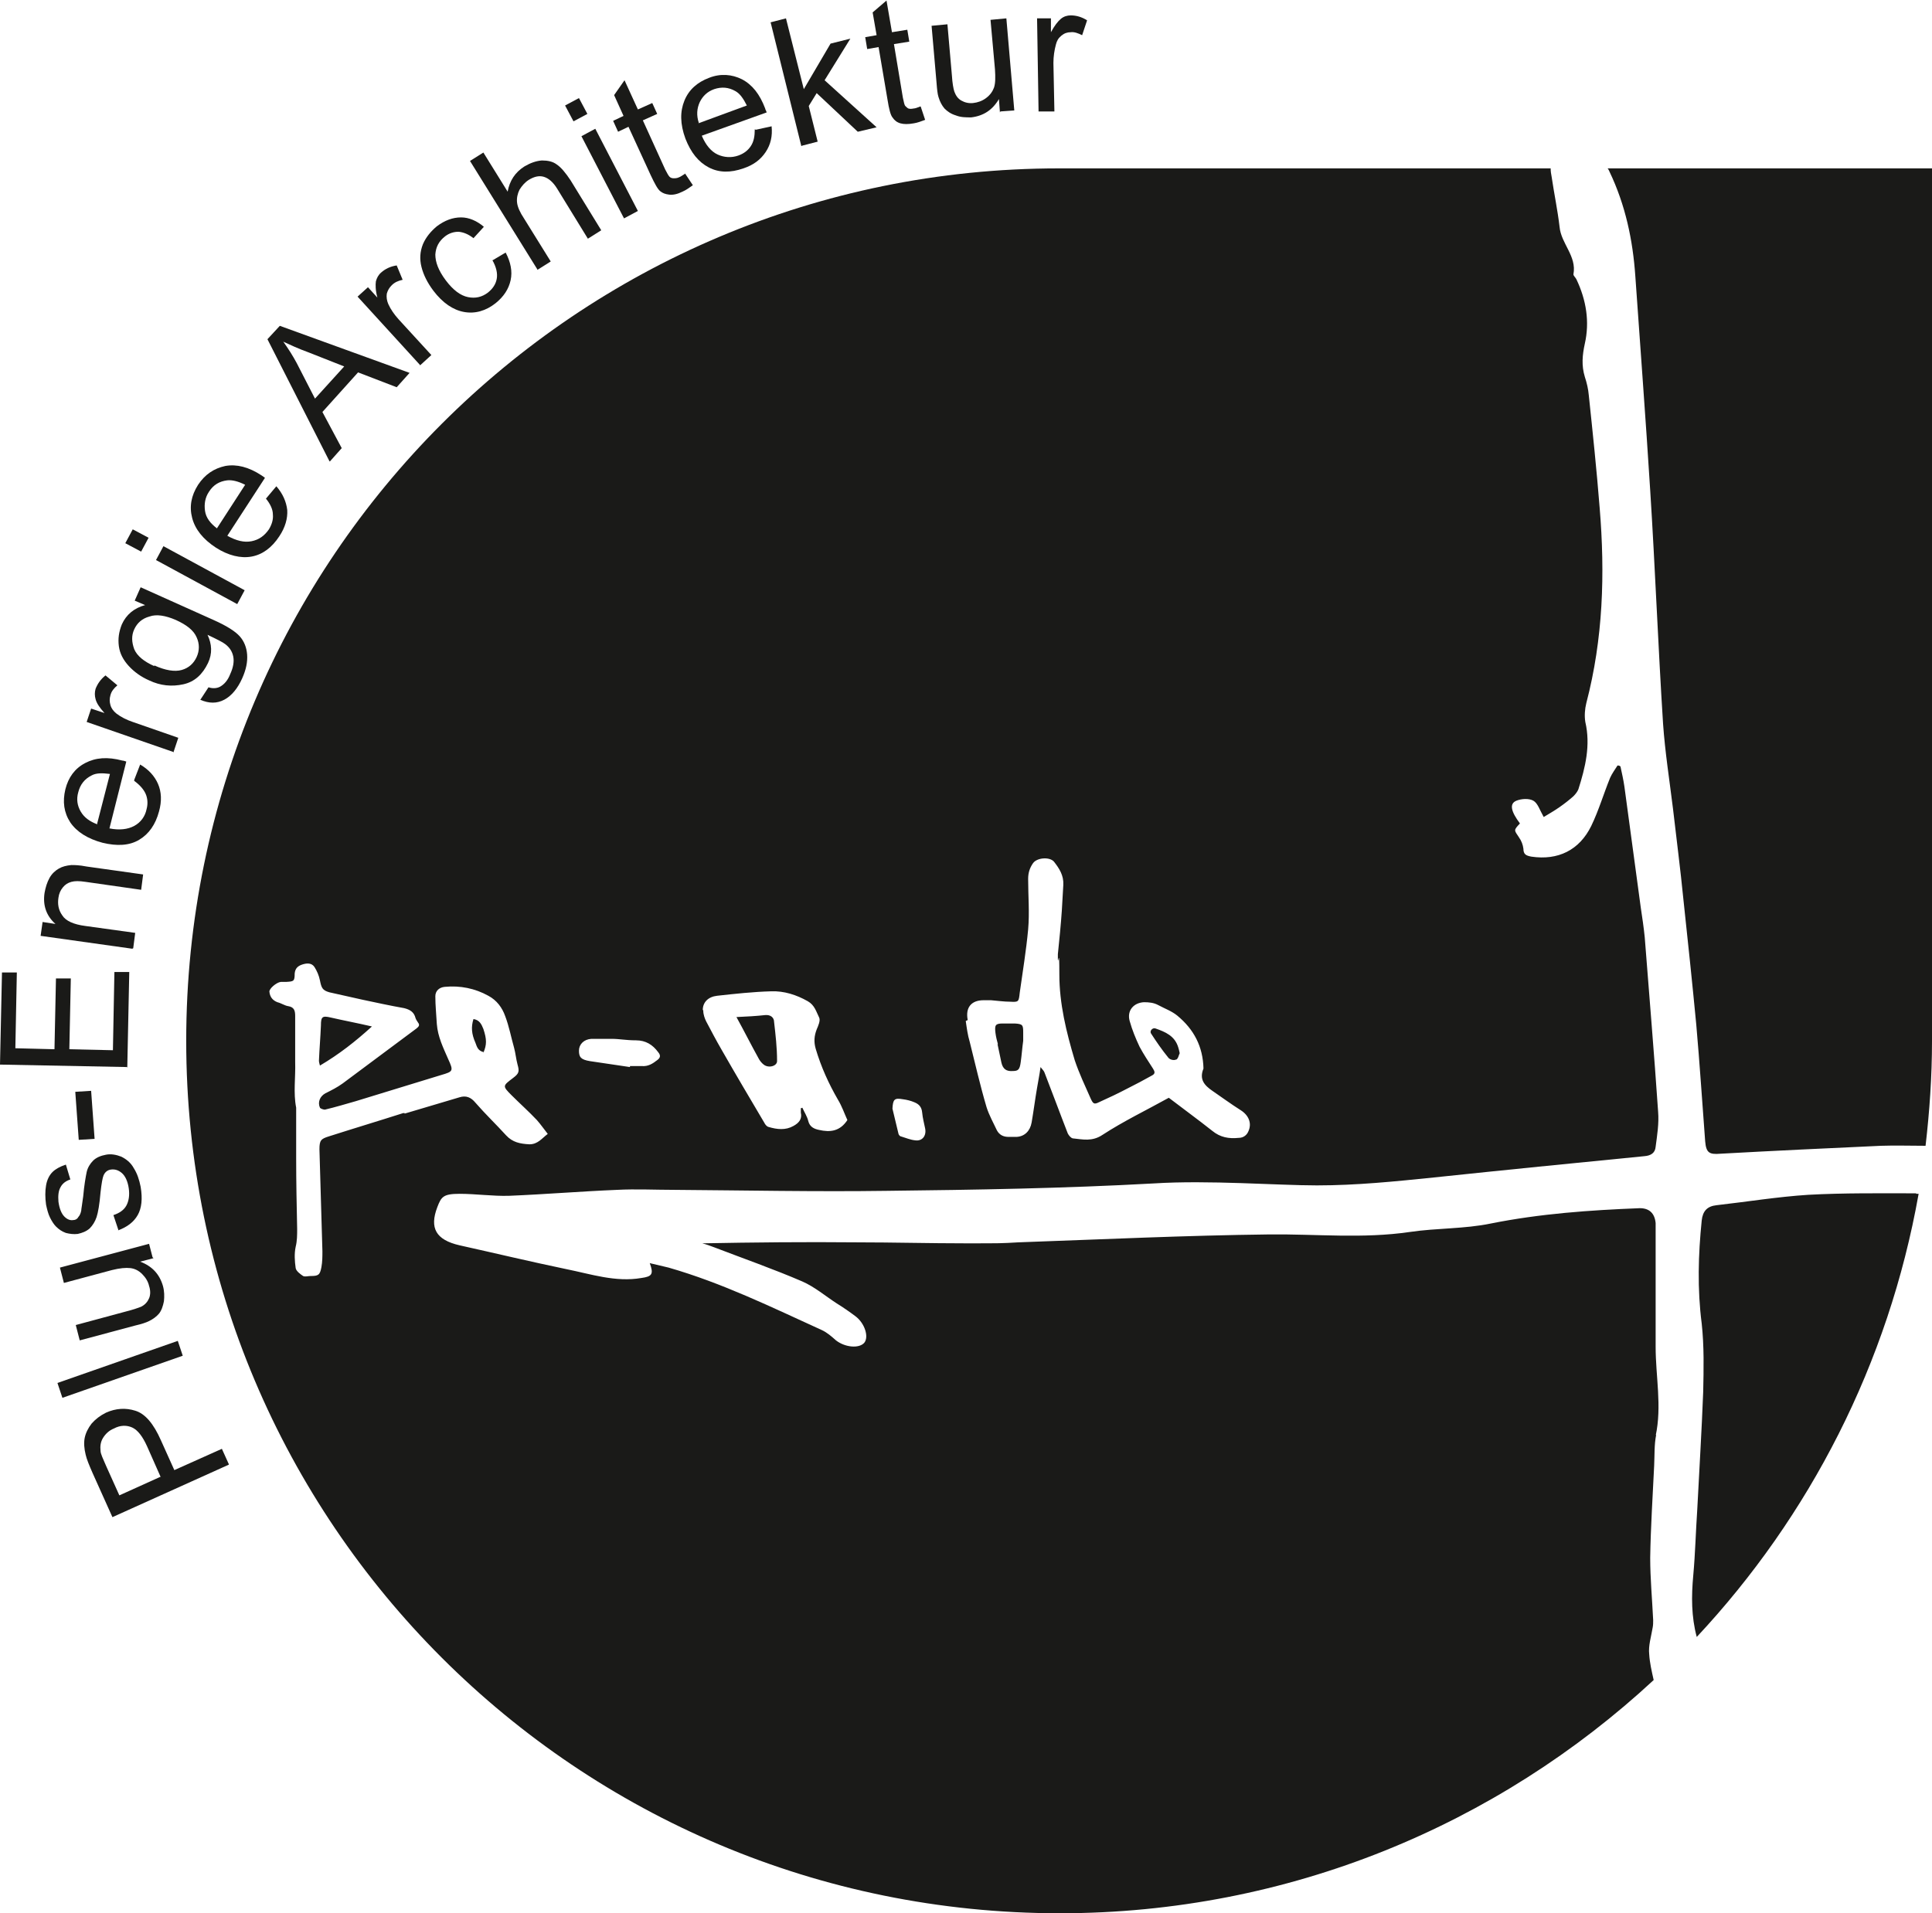 <svg xmlns="http://www.w3.org/2000/svg" id="pea_xA0_Bild" width="137.6mm" height="136.3mm" viewBox="0 0 390.1 386.4"><defs><style>      .st0 {        fill: #1a1a18;      }    </style></defs><path class="st0" d="M386.9,241.1h.5c-6.1,34.3-22,65.1-44.8,89.5-1.1-4.1-1.1-8.2-.7-12.5.4-4.4.5-8.8.8-13.2.4-7.9.9-15.9,1.2-23.8.1-4.6.2-9.2-.3-13.8-.9-7-.7-13.9,0-20.8.2-1.9,1.1-2.9,3-3.1,6.2-.7,12.3-1.7,18.5-2.1,7.3-.4,14.6-.3,21.8-.3h0ZM324.6,34c.2.2.3.5.4.7,3.2,6.7,4.7,13.8,5.2,21.1,1,14.4,2.1,28.8,3,43.2,1,15.7,1.6,31.5,2.6,47.2.4,5.7,1.3,11.4,2,17.1.7,6.1,1.5,12.2,2.1,18.3.9,8.4,1.8,16.9,2.6,25.3.7,7.9,1.2,15.7,1.8,23.6.2,2.3.8,2.7,3.1,2.5,10.8-.6,21.6-1.1,32.4-1.6,2.9-.1,5.9,0,9,0,.8-6.9,1.3-14,1.3-21.1V34h-65.5ZM75.1,207.3c-3-.7-5.7-1.2-8.3-1.8-1.7-.4-2-.2-2,1.6-.1,2.4-.3,4.7-.4,7.1,0,.3.1.6.2,1,3.9-2.3,7.2-4.9,10.5-7.9h0ZM97.6,212.6c.7-1.6.7-2.7,0-4.8-.4-1-.8-1.8-2-2-.5,1.6-.4,3,.4,4.8.3.8.5,1.7,1.8,1.9h-.1ZM201.4,210.8c.3,1.3.5,2.5.8,3.8s1,1.8,2.3,1.7c1.1,0,1.4-.3,1.6-1.8.2-1.4.3-2.9.5-4.3h0v-1.7c0-1.5-.1-1.7-1.7-1.8h-2.4c-1.5,0-1.7.3-1.5,1.9.1.8.3,1.6.5,2.3h-.1ZM237.5,214c.4-.2.5-.9.7-1.3-.1-.5-.2-.9-.3-1.2-.7-2.3-2.6-3.1-4.6-3.8-.6-.2-1.2.5-.9,1,1.1,1.7,2.2,3.3,3.5,4.9.3.4,1.1.6,1.5.4h.1ZM154.2,215c1,.8,2.8.3,2.7-.8,0-2.6-.3-5.2-.6-7.8,0-.9-.7-1.5-1.8-1.4-1.8.2-3.6.3-5.8.4,1.6,2.9,3,5.7,4.5,8.4.2.4.6.9,1,1.2h0ZM334.4,289.8c-.4,2-.3,4.1-.4,6.2-.3,6.2-.7,12.4-.8,18.6,0,4.2.4,8.4.6,12.6,0,.5,0,1-.1,1.5-.3,1.8-.9,3.7-.7,5.4.1,1.7.5,3.4.9,5.2-31.5,29.2-73.6,47.1-119.9,47.1-97.5,0-176.4-78.8-176.4-176.2S116.5,34,213.8,34h99.3c0,.6.1,1.2.2,1.7.5,3.4,1.2,6.7,1.6,10.1.3,3.4,3.5,5.9,2.8,9.6,0,.3.4.6.6,1,2,4.2,2.7,8.6,1.7,13-.5,2.3-.7,4.4,0,6.7.4,1.2.7,2.5.8,3.7.8,7.6,1.6,15.2,2.2,22.8,1.1,13.3.7,26.4-2.7,39.4-.3,1.2-.4,2.6-.2,3.8,1.1,4.7,0,9.2-1.4,13.6-.2.5-.6,1-1,1.4-.9.8-1.8,1.5-2.8,2.2s-2.2,1.4-3.2,2c-.8-1.4-1.2-2.8-2.1-3.3s-2.4-.4-3.4,0c-1.5.6-1.1,2.2.7,4.6-1.3,1.4-1.2,1.3-.2,2.8.5.7.8,1.5.9,2.3,0,1.2.6,1.4,1.6,1.6,5.4.8,9.7-1.3,12.1-6.2,1.5-3.1,2.5-6.5,3.8-9.7.4-.9,1-1.7,1.5-2.5.2,0,.4,0,.6.2.3,1.4.6,2.7.8,4.1,1.1,8.1,2.2,16.2,3.3,24.4.3,2,.6,4,.8,6,.9,11.7,1.9,23.4,2.7,35.2.2,2.4-.2,4.8-.5,7.1-.1,1.2-.9,1.8-2.3,1.9-14.2,1.4-28.3,2.8-42.5,4.3-7.8.8-15.6,1.6-23.6,1.6s-21.9-1.1-32.9-.4c-18,1-36.1,1.3-54.1,1.5-14.2.2-28.5-.1-42.7-.2-3.9,0-7.8-.2-11.6,0-7.3.3-14.5.9-21.8,1.2-3.3.1-6.7-.4-10-.4s-3.7.6-4.5,2.7c-1.6,4.2-.3,6.6,4.5,7.7,7.2,1.6,14.3,3.3,21.5,4.8,5,1,10,2.7,15.2,1.8,2.2-.3,2.5-.8,1.7-3,1.3.3,2.5.6,3.8.9,10.8,3.1,20.8,8,30.9,12.6,1.1.5,2,1.3,2.9,2.1,1.8,1.4,4.6,1.7,5.7.5,1-1.2.1-4-1.8-5.4-1.2-.9-2.5-1.8-3.8-2.6-2.3-1.5-4.4-3.3-6.9-4.4-5.8-2.5-11.8-4.6-17.8-6.9-.8-.3-1.6-.6-2.4-.8,10.4-.2,20.8-.3,31.2-.2,7.3,0,14.7.2,22,.2s7.1,0,10.6-.2c16.9-.6,33.8-1.4,50.7-1.6,9.5-.1,18.9.9,28.4-.5,5.4-.8,11-.6,16.3-1.7,10-2,20-2.7,30.1-3.1,1.9,0,3,1,3.2,3v25c0,6,1.3,12,0,18v-.2ZM195,206.2c.2,1.4.4,2.9.8,4.2,1.1,4.4,2.1,8.8,3.4,13.2.5,1.6,1.4,3.2,2.1,4.7.5.9,1.3,1.3,2.3,1.3h1.7c1.6-.1,2.7-1.2,3-2.9.4-2.3.7-4.7,1.1-7,.2-1.3.5-2.6.7-4.2.4.5.7.8.8,1.1,1.6,4.1,3.1,8.2,4.7,12.3.2.4.6.9,1,1,2,.2,3.9.7,6-.7,4.3-2.8,8.9-5,13.4-7.5,3,2.3,5.9,4.4,8.8,6.7,1.6,1.3,3.3,1.6,5.3,1.4,1,0,1.7-.6,2-1.4.7-1.6,0-3.2-1.6-4.2-1.9-1.2-3.8-2.6-5.7-3.9-1.6-1.1-2.7-2.3-1.8-4.5-.1-4.4-1.9-7.9-5.3-10.7-1.1-.9-2.5-1.4-3.8-2.1-.9-.5-1.9-.6-2.9-.6-2.1.1-3.5,1.7-2.9,3.8.5,1.8,1.2,3.5,2,5.2.8,1.5,1.8,3,2.7,4.4.3.5.6,1-.2,1.4-1.6.9-3.3,1.8-4.9,2.6-1.9,1-3.8,1.9-5.8,2.8-1,.5-1.2.3-1.7-.8-1.1-2.5-2.3-5-3.2-7.7-1.7-5.7-3.1-11.4-3.1-17.3s-.2-2-.3-3v-1.1c.3-2.9.6-5.9.8-8.8.1-1.7.2-3.5.3-5.2.1-1.9-.8-3.3-1.9-4.7-.9-1-3.4-.8-4.2.3-.7,1-1,2-1,3.2,0,3.4.3,6.8,0,10.2-.4,4.3-1.1,8.5-1.7,12.8-.2,1.8-.2,1.9-1.9,1.8-1.3,0-2.6-.2-3.9-.3h-1.5c-2.5,0-3.7,1.5-3.2,4l-.4.2ZM180.2,223.9c.4,1.7.8,3.3,1.2,5,0,.2.3.6.5.6,1,.3,1.9.7,2.9.8,1.4.2,2.3-.9,2-2.4-.2-1-.5-2.1-.6-3.2-.1-1.1-.6-1.7-1.6-2.1-.7-.3-1.5-.5-2.3-.6-1.7-.3-2,0-2.1,1.9h0ZM142,204.1c0,.8.3,1.6.6,2.2,1,1.9,2,3.8,3.1,5.7,2.8,4.9,5.7,9.8,8.6,14.7.2.4.5.8.9.9,1.7.5,3.4.7,5-.2,1.1-.6,1.8-1.4,1.5-2.7v-.9c0,0,.2,0,.3-.1.4.9,1,1.8,1.2,2.7.3,1.2,1.2,1.6,2.2,1.8,2.2.5,4.2.3,5.7-2-.6-1.3-1.1-2.8-1.9-4.1-1.9-3.3-3.4-6.6-4.5-10.3-.4-1.4-.3-2.6.2-3.9.3-.7.8-1.8.5-2.4-.6-1.2-.9-2.5-2.3-3.3-2.3-1.3-4.8-2.1-7.4-2-3.6.1-7.3.5-10.9.9-1.8.2-2.9,1.3-2.9,2.9h.1ZM116.9,212.2c0,1.3.4,1.8,2.2,2.1,2.7.4,5.4.8,8.1,1.2v-.2h2.4c1.3.1,2.2-.5,3.1-1.2.7-.5.7-1,.2-1.6-1.1-1.5-2.5-2.4-4.5-2.4s-3.3-.3-4.9-.3h-4.1c-1.5.1-2.5,1.1-2.5,2.4ZM81.7,224.9c3.7-1.1,7.4-2.2,11.1-3.3,1.3-.4,2.3,0,3.2,1.1,2,2.3,4.2,4.4,6.2,6.6,1.3,1.4,2.8,1.7,4.7,1.8,1.7,0,2.5-1.2,3.7-2.1-.8-1-1.4-1.9-2.2-2.8-1.6-1.7-3.4-3.3-5.1-5-1.9-1.9-1.8-1.9.3-3.5,1.2-.9,1.3-1.3.9-2.7-.3-1.1-.4-2.3-.7-3.4-.6-2.1-1-4.3-1.8-6.4-.6-1.7-1.7-3.2-3.4-4.1-2.7-1.5-5.7-2.1-8.8-1.8-1.1.1-1.9.8-1.9,1.9,0,1.9.2,3.7.3,5.6.2,2.6,1.3,4.8,2.3,7.1,1.1,2.4,1,2.5-1.4,3.2-5.8,1.8-11.5,3.5-17.3,5.3-2.1.6-4.1,1.2-6.2,1.7-.3,0-.9-.2-1-.4-.5-1.1,0-2.3,1.1-2.9,1.2-.6,2.4-1.2,3.5-2,5-3.7,9.9-7.4,14.9-11.1.5-.4.7-.7.3-1.2-.2-.3-.4-.6-.5-.9-.3-1.2-1.1-1.7-2.3-2-2.8-.5-5.6-1.1-8.4-1.7-2.2-.5-4.5-1-6.7-1.5-1.4-.4-1.6-.9-1.9-2.4-.2-1-.6-1.9-1.1-2.7-.6-.9-1.6-.8-2.5-.5s-1.4.8-1.5,1.8c0,1.6-.2,1.6-1.7,1.7h-1.1c-.9.1-2.4,1.4-2.3,2,.1,1,.6,1.7,1.6,2.1.8.2,1.5.7,2.2.8,1.2.2,1.4.9,1.4,2v9.3c.1,3.1-.4,6.2.2,9.2v10.2c0,4.8.1,9.6.2,14.3,0,1.2,0,2.4-.3,3.6-.3,1.4-.2,2.9,0,4.3.1.6.9,1.2,1.5,1.6.4.2,1,0,1.5,0,1.6,0,1.9-.2,2.2-1.8.2-1.1.2-2.2.2-3.2-.2-6.9-.4-13.7-.6-20.6,0-1.8.3-2.1,1.9-2.6,5-1.6,10-3.1,15-4.7h.3Z"></path><g><path class="st0" d="M46.2,295.8l-23.5,10.6-4-8.9c-.7-1.6-1.2-2.8-1.4-3.7-.3-1.2-.4-2.4-.2-3.4.2-1,.7-2,1.4-2.9.8-.9,1.7-1.6,2.9-2.2,2-.9,4-1,5.9-.4,2,.6,3.7,2.6,5.2,6l2.7,6,9.6-4.3,1.4,3.1ZM32.4,298.2l-2.7-6.1c-.9-2-1.9-3.3-3-3.8-1.1-.5-2.4-.5-3.7.2-1,.4-1.7,1.1-2.2,1.9-.5.8-.6,1.7-.5,2.6,0,.6.5,1.6,1.1,3l2.7,6,8.4-3.8Z"></path><path class="st0" d="M36.9,273.8l-24.3,8.5-1-3,24.3-8.5,1,3Z"></path><path class="st0" d="M31,254.1l-2.7.7c2.4.9,3.9,2.5,4.6,4.9.3,1.1.3,2.1.2,3.1-.2,1-.5,1.9-1,2.5s-1.2,1.1-2,1.5c-.6.3-1.5.6-2.8.9l-11.2,3-.8-3.1,10-2.7c1.6-.4,2.7-.8,3.2-1,.8-.4,1.3-1,1.6-1.7.3-.7.3-1.6,0-2.5-.2-.9-.7-1.7-1.4-2.4-.7-.7-1.5-1.1-2.4-1.2-.9-.1-2.1,0-3.7.4l-9.7,2.6-.8-3.1,18-4.8.7,2.7Z"></path><path class="st0" d="M23.9,248.4l-1-3c1.2-.4,2.1-1,2.6-1.9s.7-2.1.5-3.5c-.2-1.4-.7-2.5-1.4-3.1-.7-.6-1.4-.8-2.2-.7-.7.1-1.2.5-1.5,1.2-.2.5-.4,1.6-.6,3.4-.2,2.4-.5,4.1-.8,5s-.8,1.7-1.4,2.3c-.7.6-1.5.9-2.4,1.1-.8.1-1.6,0-2.4-.2-.8-.3-1.4-.7-2-1.3-.4-.4-.8-1-1.2-1.8-.4-.8-.6-1.7-.8-2.6-.2-1.4-.2-2.8,0-3.9.2-1.2.7-2.1,1.3-2.7.6-.6,1.5-1.1,2.7-1.5l.9,3c-.9.3-1.6.8-2,1.6-.4.7-.5,1.7-.4,2.9.2,1.4.6,2.4,1.2,3s1.2.8,1.8.7c.4,0,.8-.2,1-.6.3-.3.5-.8.6-1.3,0-.3.2-1.3.4-2.9.2-2.3.5-3.9.7-4.9.2-.9.7-1.7,1.3-2.3.6-.6,1.5-1,2.6-1.2,1-.2,2.1,0,3.1.4,1,.5,1.9,1.2,2.5,2.3.7,1.1,1.1,2.3,1.4,3.8.4,2.4.2,4.3-.6,5.7-.8,1.4-2.1,2.4-4,3.1Z"></path><path class="st0" d="M19.1,230l-3.2.2-.7-9.7,3.2-.2.7,9.7Z"></path><path class="st0" d="M25.8,215.5l-25.8-.5.4-18.6h3c0,0-.3,15.3-.3,15.3l7.9.2.3-14.3h3c0,0-.3,14.3-.3,14.3l8.8.2.3-15.8h3c0,0-.4,19.3-.4,19.3Z"></path><path class="st0" d="M26.7,191.6l-18.5-2.6.4-2.8,2.6.4c-1.8-1.6-2.6-3.7-2.2-6.3.2-1.1.5-2.1,1-3,.5-.9,1.2-1.5,1.9-1.9.7-.4,1.5-.6,2.5-.7.6,0,1.6,0,3.1.3l11.4,1.6-.4,3.1-11.2-1.6c-1.3-.2-2.2-.2-2.9,0-.7.2-1.2.5-1.7,1.1-.5.6-.8,1.3-.9,2.1-.2,1.3,0,2.5.8,3.6.7,1.1,2.3,1.8,4.6,2.1l10.1,1.4-.4,3.1Z"></path><path class="st0" d="M27.1,157.5l1.2-3.1c1.7,1,2.9,2.3,3.6,3.9.7,1.6.8,3.5.2,5.6-.7,2.6-2,4.5-4,5.7s-4.5,1.3-7.4.6c-3-.8-5.2-2.2-6.5-4.1-1.3-2-1.6-4.2-1-6.7.6-2.4,1.9-4.2,4-5.3s4.5-1.3,7.5-.5c.2,0,.5.1.8.2l-3.4,13.5c2,.4,3.7.2,5-.5,1.3-.7,2.2-1.9,2.5-3.4.3-1.1.2-2.2-.2-3.1s-1.2-1.8-2.3-2.6ZM19.6,166.4l2.6-10.1c-1.6-.2-2.8-.2-3.7.3-1.4.7-2.3,1.8-2.7,3.4-.4,1.4-.2,2.7.5,3.9s1.8,2,3.4,2.6Z"></path><path class="st0" d="M35.1,151.9l-17.6-6.1.9-2.7,2.7.9c-1-1.1-1.6-2-1.8-2.8-.2-.7-.2-1.4,0-2.1.4-1,1-1.9,2-2.7l2.4,2c-.7.6-1.2,1.2-1.4,2-.2.7-.2,1.3,0,2,.2.7.6,1.2,1.2,1.7.9.7,2.1,1.3,3.3,1.7l9.2,3.2-1,3Z"></path><path class="st0" d="M40.4,141.4l1.7-2.6c.9.3,1.7.2,2.3-.1.9-.5,1.6-1.3,2.1-2.6.6-1.3.8-2.5.6-3.5-.2-1-.7-1.8-1.6-2.5-.5-.4-1.7-1-3.6-1.9.9,1.9,1,3.8.1,5.7-1.1,2.3-2.7,3.8-5,4.3-2.3.5-4.6.3-6.9-.8-1.6-.7-3-1.7-4.1-2.9-1.1-1.2-1.8-2.5-2-4-.2-1.5,0-2.9.6-4.4.9-2,2.5-3.3,4.7-3.9l-2.1-.9,1.2-2.7,14.7,6.6c2.7,1.2,4.4,2.3,5.3,3.3.9,1,1.4,2.3,1.5,3.7.1,1.5-.2,3-1,4.8-.9,2-2.1,3.5-3.6,4.3s-3.1.8-4.9,0ZM31.2,134.4c2.2,1,4.1,1.3,5.5.9s2.4-1.3,3-2.6c.6-1.3.6-2.7,0-4-.6-1.4-2-2.5-4.2-3.5-2.1-.9-3.9-1.2-5.3-.7-1.5.4-2.5,1.3-3.1,2.6-.6,1.3-.5,2.6,0,4,.6,1.4,2,2.5,4,3.4Z"></path><path class="st0" d="M28.5,111.4l-3.2-1.7,1.5-2.8,3.2,1.7-1.5,2.8ZM47.9,122l-16.4-8.9,1.5-2.8,16.4,8.9-1.5,2.8Z"></path><path class="st0" d="M53.7,100.7l2.1-2.5c1.3,1.5,2,3.1,2.2,4.8.1,1.7-.4,3.5-1.6,5.3-1.5,2.3-3.4,3.7-5.6,4.1s-4.7-.2-7.2-1.8c-2.6-1.7-4.2-3.7-4.8-6-.6-2.3-.2-4.5,1.2-6.7,1.4-2.1,3.2-3.3,5.5-3.8,2.3-.4,4.7.2,7.3,1.9.2.1.4.3.7.5l-7.6,11.7c1.8,1,3.4,1.4,4.9,1.1,1.5-.3,2.6-1.1,3.5-2.4.6-1,.9-2,.8-3,0-1-.5-2.1-1.4-3.2ZM43.8,106.7l5.7-8.8c-1.4-.7-2.6-1-3.6-.9-1.6.2-2.8.9-3.7,2.3-.8,1.2-1,2.5-.8,3.9s1.1,2.5,2.4,3.5Z"></path><path class="st0" d="M66.5,93.1l-12.5-24.6,2.5-2.7,26.2,9.5-2.6,2.9-7.8-3-7.2,8,3.9,7.3-2.4,2.7ZM63.6,80.5l5.9-6.5-7.1-2.8c-2.2-.8-3.9-1.6-5.2-2.2,1,1.4,1.9,2.8,2.7,4.3l3.7,7.2Z"></path><path class="st0" d="M84.8,73.7l-12.6-13.8,2.1-1.9,1.9,2.1c-.4-1.5-.4-2.6-.3-3.3.2-.7.5-1.3,1.1-1.8.8-.7,1.8-1.2,3.1-1.4l1.2,2.9c-.9.2-1.6.5-2.2,1.1-.5.5-.8,1-1,1.7-.1.7,0,1.4.3,2.1.5,1.1,1.2,2.1,2.1,3.1l6.6,7.2-2.3,2.1Z"></path><path class="st0" d="M99.4,52.6l2.7-1.6c1,1.9,1.4,3.8,1,5.6-.4,1.8-1.4,3.3-3,4.6-2,1.6-4.2,2.2-6.4,1.8-2.2-.4-4.3-1.8-6.2-4.3-1.2-1.6-2-3.2-2.4-4.8s-.3-3.1.3-4.6c.6-1.4,1.6-2.6,2.8-3.6,1.6-1.2,3.2-1.8,4.9-1.8,1.6,0,3.2.7,4.6,1.9l-2.1,2.3c-1-.8-2-1.2-3-1.3-1,0-1.9.3-2.7.9-1.3,1-1.9,2.2-2,3.7,0,1.5.6,3.2,2.1,5.2,1.5,2,3,3.1,4.5,3.4,1.5.3,2.8,0,4-.9,1-.8,1.6-1.7,1.8-2.8.2-1.1-.1-2.4-.9-3.8Z"></path><path class="st0" d="M108.5,54.4l-13.6-21.9,2.7-1.7,4.9,7.9c.4-2.2,1.5-3.9,3.4-5.1,1.2-.7,2.3-1.1,3.5-1.2,1.2,0,2.2.2,3,.8.9.6,1.8,1.7,2.8,3.2l6.2,10.1-2.7,1.7-6.2-10.1c-.8-1.3-1.7-2.1-2.7-2.4-1-.3-2,0-3,.6-.8.5-1.4,1.2-1.9,2-.4.8-.6,1.7-.5,2.6s.6,2,1.4,3.2l5.4,8.7-2.7,1.7Z"></path><path class="st0" d="M115.8,24.5l-1.7-3.2,2.8-1.5,1.7,3.2-2.8,1.5ZM126,44.1l-8.6-16.6,2.8-1.5,8.6,16.6-2.8,1.5Z"></path><path class="st0" d="M138.3,35l1.6,2.4c-.7.5-1.4,1-2.1,1.3-1,.5-1.9.7-2.7.6s-1.3-.3-1.8-.7c-.5-.4-1.1-1.5-1.9-3.2l-4.5-9.8-2.1,1-1-2.2,2.1-1-1.9-4.2,2.1-3,2.7,5.9,2.9-1.3,1,2.2-2.9,1.3,4.5,9.9c.4.8.7,1.3.9,1.5.2.2.5.3.8.3.3,0,.7,0,1.1-.2.3-.1.7-.4,1.2-.7Z"></path><path class="st0" d="M152.6,26.2l3.2-.7c.2,2-.2,3.7-1.2,5.2-1,1.5-2.4,2.6-4.5,3.3-2.6.9-4.9.9-7-.2s-3.6-3-4.7-5.8c-1.1-3-1.1-5.5-.2-7.7.9-2.2,2.6-3.7,5-4.6,2.3-.9,4.6-.7,6.6.3,2.1,1.1,3.6,3,4.7,5.9,0,.2.2.4.3.8l-13.1,4.7c.8,1.9,1.9,3.2,3.2,3.8s2.8.7,4.2.2c1.1-.4,1.9-1,2.5-1.9.6-.9.8-2,.8-3.4ZM141,24.9l9.8-3.6c-.7-1.4-1.4-2.4-2.3-2.9-1.4-.8-2.8-.9-4.3-.4-1.4.5-2.3,1.4-2.9,2.6-.6,1.3-.7,2.7-.2,4.2Z"></path><path class="st0" d="M161.8,29.5l-6.2-25,3.1-.8,3.6,14.3,5.4-9.2,4-1-5.2,8.4,10.5,9.5-3.8.9-8.3-7.8-1.6,2.6,1.8,7.2-3.1.8Z"></path><path class="st0" d="M185.9,21.5l.9,2.7c-.8.3-1.6.6-2.3.7-1.1.2-2,.2-2.7,0s-1.2-.6-1.6-1.2c-.4-.5-.7-1.7-1-3.6l-1.8-10.6-2.3.4-.4-2.4,2.3-.4-.8-4.6,2.8-2.4,1.1,6.4,3.1-.5.4,2.4-3.1.5,1.8,10.8c.2.9.3,1.5.5,1.7s.4.4.6.5c.3.1.6.1,1.1,0,.3,0,.8-.2,1.3-.4Z"></path><path class="st0" d="M201.9,22.7l-.2-2.7c-1.3,2.2-3.1,3.4-5.6,3.7-1.1,0-2.1,0-3.1-.4-1-.3-1.7-.8-2.3-1.4-.5-.6-.9-1.3-1.2-2.3-.2-.6-.3-1.6-.4-2.9l-1-11.5,3.2-.3.9,10.3c.1,1.6.3,2.7.5,3.3.3.8.7,1.4,1.4,1.8.7.4,1.5.6,2.4.5s1.8-.4,2.6-1c.8-.6,1.3-1.3,1.6-2.1.3-.9.3-2.1.2-3.7l-.9-10,3.2-.3,1.6,18.6-2.8.2Z"></path><path class="st0" d="M209.7,22.4l-.3-18.7h2.8s0,2.8,0,2.8c.7-1.3,1.4-2.2,2-2.7s1.3-.7,2-.7c1.1,0,2.2.3,3.3,1l-1,3c-.8-.4-1.6-.7-2.3-.6-.7,0-1.3.2-1.9.7s-.9,1-1.1,1.8c-.3,1.1-.5,2.4-.5,3.7l.2,9.8h-3.2Z"></path></g></svg>